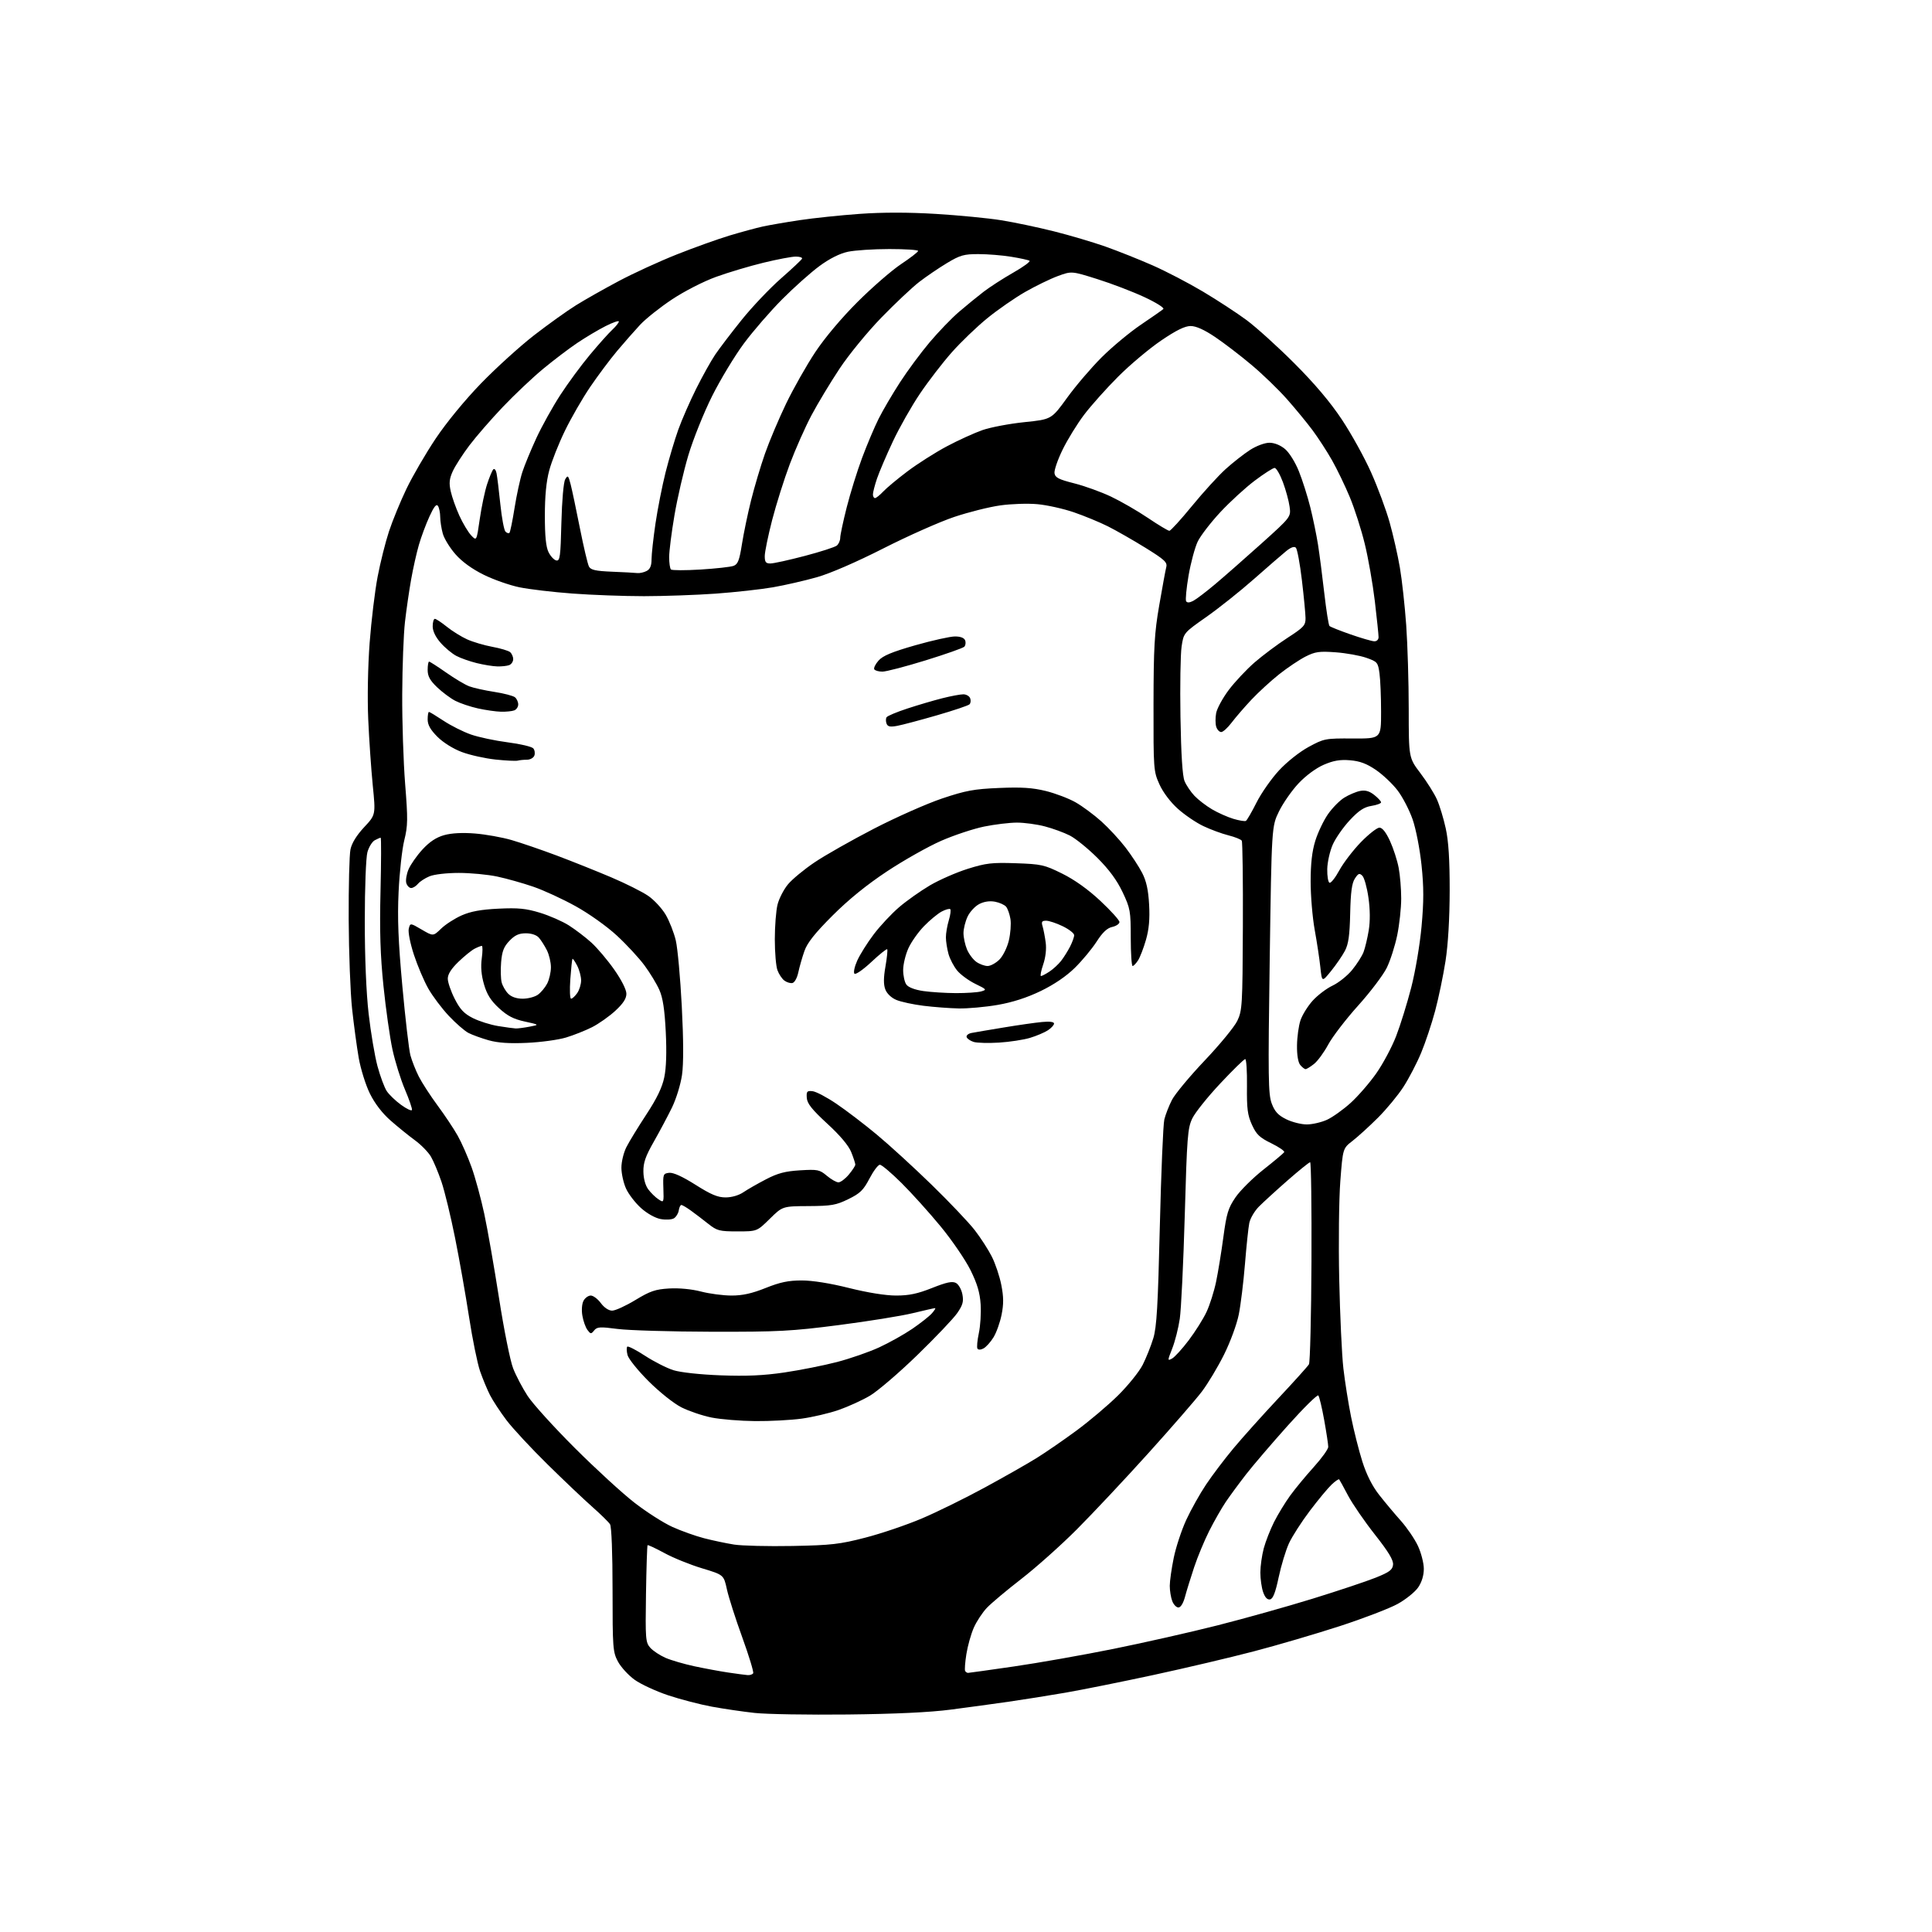 <?xml version="1.0" encoding="UTF-8" standalone="no"?>
<svg 
  version="1.1" 
  xmlns="http://www.w3.org/2000/svg" 
  xmlns:xlink="http://www.w3.org/1999/xlink" 
  xmlns:svg="http://www.w3.org/2000/svg"
  xmlns:rdf="http://www.w3.org/1999/02/22-rdf-syntax-ns#"
  xmlns:cc="http://creativecommons.org/ns#"
  xmlns:dc="http://purl.org/dc/elements/1.1/"
  viewBox="0 0 768 768"
  width="768"
  height="768"
>
<style>svg {background-color: white; }</style>"
<path stroke="none" fill="black" fill-rule="evenodd" d="M337.00,681.54C321.32,681.71 304.68,681.43 300.00,680.92C295.32,680.41 287.68,679.29 283.00,678.43C278.32,677.57 270.51,675.54 265.64,673.92C260.76,672.29 254.75,669.51 252.28,667.74C249.81,665.96 246.83,662.71 245.65,660.51C243.62,656.72 243.50,655.14 243.50,632.00C243.50,617.38 243.10,606.86 242.50,605.92C241.95,605.06 238.80,601.96 235.50,599.05C232.20,596.14 224.17,588.53 217.67,582.13C211.16,575.73 203.80,567.81 201.32,564.53C198.84,561.24 195.90,556.76 194.78,554.57C193.67,552.39 191.89,548.10 190.83,545.05C189.78,542.00 187.80,532.30 186.45,523.50C185.09,514.70 182.60,500.55 180.89,492.06C179.19,483.56 176.77,473.56 175.51,469.84C174.25,466.11 172.36,461.59 171.31,459.79C170.26,458.00 167.40,455.07 164.95,453.28C162.50,451.49 158.15,447.97 155.28,445.45C151.93,442.51 148.98,438.66 147.02,434.68C145.35,431.28 143.36,424.90 142.59,420.50C141.83,416.10 140.64,407.32 139.96,401.00C139.28,394.68 138.67,378.70 138.61,365.50C138.55,352.30 138.87,339.76 139.32,337.64C139.84,335.14 141.77,332.03 144.74,328.84C149.35,323.92 149.35,323.92 148.18,312.21C147.54,305.77 146.73,293.98 146.38,286.00C146.00,277.52 146.24,264.85 146.94,255.50C147.61,246.70 149.03,234.89 150.11,229.26C151.18,223.64 153.21,215.54 154.62,211.26C156.02,206.99 159.15,199.37 161.57,194.32C163.99,189.28 169.22,180.29 173.18,174.36C177.48,167.94 184.77,159.07 191.21,152.41C197.17,146.27 206.64,137.67 212.27,133.30C217.90,128.94 225.43,123.55 229.00,121.33C232.57,119.11 240.22,114.78 246.00,111.71C251.78,108.64 262.12,103.89 269.00,101.16C275.88,98.43 285.32,95.04 290.00,93.63C294.68,92.23 300.61,90.61 303.18,90.05C305.75,89.49 312.38,88.34 317.91,87.51C323.44,86.68 334.16,85.56 341.73,85.02C350.80,84.37 361.13,84.37 371.99,85.03C381.06,85.58 392.76,86.71 397.99,87.55C403.22,88.39 412.68,90.38 419.00,91.97C425.32,93.56 434.55,96.29 439.50,98.04C444.45,99.80 452.84,103.14 458.14,105.47C463.44,107.80 472.44,112.49 478.14,115.88C483.85,119.28 491.66,124.38 495.50,127.22C499.35,130.07 507.92,137.81 514.55,144.45C522.64,152.55 528.83,159.87 533.42,166.79C537.18,172.45 542.42,181.91 545.05,187.83C547.69,193.74 551.00,202.66 552.40,207.65C553.80,212.64 555.64,220.72 556.47,225.61C557.31,230.50 558.44,240.80 558.99,248.50C559.53,256.20 559.99,271.21 559.99,281.86C560.00,301.23 560.00,301.23 564.64,307.36C567.20,310.74 570.15,315.43 571.20,317.78C572.26,320.13 573.83,325.31 574.70,329.28C575.82,334.37 576.28,341.66 576.27,354.00C576.25,365.09 575.65,375.34 574.62,382.00C573.72,387.77 571.87,396.69 570.50,401.81C569.13,406.94 566.62,414.46 564.92,418.53C563.23,422.61 560.06,428.69 557.89,432.05C555.71,435.42 551.14,440.95 547.72,444.35C544.30,447.76 539.77,451.88 537.65,453.52C533.80,456.50 533.80,456.50 532.80,469.50C532.25,476.65 532.05,494.20 532.36,508.50C532.67,522.80 533.41,538.77 534.02,544.00C534.62,549.23 536.00,557.90 537.08,563.27C538.16,568.65 540.17,576.61 541.55,580.97C543.19,586.17 545.47,590.70 548.20,594.19C550.49,597.11 554.37,601.75 556.83,604.50C559.28,607.25 562.35,611.75 563.64,614.50C564.93,617.25 565.98,621.35 565.99,623.60C566.00,626.22 565.19,628.90 563.75,631.01C562.51,632.83 558.84,635.79 555.58,637.59C552.33,639.38 541.98,643.35 532.58,646.41C523.19,649.46 507.82,653.98 498.44,656.43C489.06,658.89 471.06,663.13 458.44,665.85C445.82,668.57 430.10,671.73 423.50,672.87C416.90,674.01 406.77,675.62 401.00,676.45C395.23,677.28 384.88,678.70 378.00,679.59C369.72,680.68 355.88,681.33 337.00,681.54zM297.19,665.88C298.12,665.95 299.12,665.62 299.40,665.15C299.69,664.69 297.74,658.28 295.07,650.90C292.39,643.53 289.64,634.92 288.95,631.76C287.69,626.03 287.69,626.03 279.09,623.43C274.37,622.01 267.63,619.28 264.13,617.37C260.63,615.47 257.61,614.06 257.42,614.24C257.24,614.43 256.95,623.17 256.79,633.67C256.52,651.57 256.62,652.90 258.50,655.01C259.60,656.25 262.34,658.05 264.59,659.03C266.84,660.00 272.02,661.51 276.09,662.38C280.17,663.25 286.20,664.37 289.50,664.86C292.80,665.35 296.26,665.81 297.19,665.88zM384.81,665.00C385.19,664.99 393.38,663.85 403.00,662.45C412.62,661.06 430.40,657.92 442.50,655.48C454.60,653.04 473.27,648.82 484.00,646.10C494.73,643.38 511.75,638.61 521.84,635.49C531.93,632.37 543.18,628.62 546.84,627.15C552.34,624.94 553.55,624.04 553.76,621.99C553.95,620.18 551.97,616.90 546.53,610.00C542.41,604.77 537.62,597.80 535.87,594.50C534.13,591.20 532.54,588.31 532.35,588.08C532.15,587.85 530.82,588.75 529.40,590.08C527.97,591.41 524.07,596.10 520.74,600.50C517.41,604.90 513.65,610.75 512.38,613.50C511.12,616.25 509.28,622.32 508.29,626.99C507.00,633.10 506.04,635.56 504.86,635.79C503.79,636.00 502.85,635.01 502.12,632.90C501.50,631.14 501.01,627.63 501.01,625.10C501.02,622.57 501.63,618.25 502.36,615.50C503.10,612.75 504.95,608.02 506.47,605.00C508.00,601.98 510.88,597.25 512.87,594.51C514.87,591.76 519.09,586.65 522.25,583.16C525.41,579.66 528.00,576.06 528.00,575.15C528.00,574.24 527.28,569.45 526.39,564.50C525.50,559.55 524.45,555.15 524.05,554.72C523.66,554.29 518.19,559.69 511.89,566.72C505.60,573.75 498.18,582.42 495.39,586.00C492.61,589.58 488.97,594.52 487.29,597.00C485.62,599.48 482.66,604.65 480.72,608.50C478.77,612.35 476.06,618.88 474.69,623.00C473.32,627.12 471.68,632.41 471.06,634.75C470.37,637.33 469.34,639.00 468.44,639.00C467.62,639.00 466.51,637.85 465.98,636.43C465.44,635.02 465.00,632.31 465.00,630.39C465.00,628.48 465.72,623.45 466.59,619.21C467.46,614.97 469.70,608.21 471.55,604.19C473.41,600.17 476.93,593.87 479.39,590.19C481.84,586.51 486.76,580.01 490.32,575.74C493.88,571.47 501.90,562.53 508.14,555.87C514.39,549.21 519.87,543.12 520.33,542.33C520.78,541.54 521.23,523.15 521.33,501.45C521.42,479.75 521.19,462.00 520.80,462.00C520.42,462.00 516.38,465.26 511.82,469.25C507.27,473.24 502.14,477.93 500.41,479.67C498.69,481.42 496.98,484.34 496.61,486.17C496.24,488.00 495.47,495.35 494.89,502.50C494.31,509.65 493.21,518.65 492.44,522.50C491.66,526.42 489.07,533.46 486.56,538.50C484.09,543.45 480.13,550.05 477.76,553.17C475.40,556.29 465.82,567.32 456.48,577.67C447.14,588.03 434.32,601.68 428.00,608.01C421.68,614.34 411.77,623.17 406.00,627.64C400.23,632.11 394.06,637.28 392.30,639.13C390.54,640.99 388.20,644.54 387.10,647.04C386.00,649.53 384.67,654.26 384.15,657.54C383.63,660.82 383.41,663.84 383.66,664.25C383.91,664.66 384.43,665.00 384.81,665.00zM315.00,614.55C330.51,614.25 333.81,613.87 344.01,611.23C350.34,609.60 360.47,606.16 366.51,603.59C372.56,601.02 383.80,595.48 391.50,591.29C399.20,587.10 408.43,581.86 412.00,579.64C415.57,577.42 422.70,572.52 427.82,568.75C432.95,564.98 440.43,558.66 444.44,554.70C448.45,550.74 452.87,545.25 454.26,542.50C455.64,539.75 457.53,535.02 458.45,532.00C459.81,527.54 460.30,519.13 461.05,487.50C461.57,466.05 462.37,446.93 462.84,445.00C463.31,443.07 464.67,439.59 465.86,437.25C467.06,434.91 472.93,427.85 478.90,421.56C484.88,415.26 490.70,408.18 491.84,405.81C493.80,401.73 493.93,399.69 494.06,368.32C494.14,350.07 493.94,334.71 493.62,334.19C493.30,333.67 490.91,332.71 488.32,332.06C485.73,331.41 481.24,329.76 478.36,328.39C475.48,327.03 470.90,323.92 468.19,321.48C465.25,318.84 462.31,314.94 460.89,311.78C458.56,306.63 458.50,305.83 458.54,280.00C458.58,257.22 458.89,251.69 460.82,240.57C462.04,233.47 463.30,226.65 463.61,225.43C464.09,223.52 462.94,222.47 455.27,217.72C450.37,214.69 443.70,210.88 440.43,209.24C437.17,207.60 431.08,205.09 426.89,203.65C422.70,202.21 416.18,200.76 412.39,200.42C408.60,200.07 401.94,200.29 397.59,200.91C393.24,201.52 385.02,203.58 379.32,205.49C373.62,207.40 360.98,213.01 351.23,217.96C340.50,223.41 330.04,227.95 324.74,229.45C319.92,230.82 312.04,232.62 307.24,233.46C302.43,234.29 292.20,235.42 284.50,235.98C276.80,236.53 263.98,236.98 256.00,236.99C248.03,236.99 235.20,236.52 227.50,235.94C219.80,235.37 210.35,234.25 206.50,233.46C202.65,232.67 196.27,230.44 192.32,228.49C187.69,226.21 183.69,223.32 181.08,220.35C178.85,217.82 176.57,214.12 176.02,212.12C175.46,210.13 175.00,207.15 174.99,205.50C174.98,203.85 174.58,201.89 174.11,201.14C173.49,200.16 172.54,201.33 170.72,205.30C169.33,208.33 167.44,213.40 166.52,216.57C165.60,219.74 164.20,225.97 163.42,230.41C162.63,234.86 161.53,242.43 160.98,247.24C160.43,252.04 159.94,264.92 159.89,275.86C159.83,286.80 160.36,302.90 161.05,311.63C162.17,325.66 162.13,328.25 160.71,334.00C159.82,337.57 158.81,346.80 158.45,354.50C157.95,365.14 158.31,374.14 159.94,392.00C161.12,404.93 162.56,417.29 163.14,419.48C163.73,421.67 165.24,425.50 166.50,427.98C167.77,430.47 171.11,435.61 173.92,439.42C176.74,443.22 180.34,448.62 181.92,451.42C183.50,454.21 185.99,459.88 187.46,464.00C188.94,468.12 191.20,476.45 192.50,482.50C193.80,488.55 196.44,503.66 198.38,516.08C200.32,528.55 202.83,541.04 203.99,543.97C205.14,546.90 207.72,551.81 209.73,554.89C211.73,557.98 220.15,567.27 228.44,575.55C236.72,583.82 247.41,593.62 252.19,597.33C256.97,601.04 263.74,605.37 267.25,606.96C270.75,608.55 276.43,610.58 279.87,611.47C283.31,612.36 288.69,613.49 291.81,613.99C294.94,614.48 305.38,614.73 315.00,614.55zM300.18,564.91C294.30,564.85 286.53,564.22 282.89,563.50C279.26,562.77 273.86,560.95 270.89,559.45C267.83,557.90 262.18,553.40 257.82,549.05C253.59,544.83 249.82,540.14 249.45,538.64C249.07,537.14 249.03,535.64 249.35,535.32C249.67,534.99 252.85,536.62 256.41,538.94C259.97,541.26 265.05,543.84 267.69,544.67C270.52,545.56 278.28,546.41 286.50,546.72C296.74,547.10 303.54,546.80 311.80,545.58C318.02,544.66 327.42,542.80 332.69,541.43C337.96,540.06 345.52,537.43 349.51,535.59C353.49,533.75 359.39,530.45 362.62,528.25C365.85,526.04 369.36,523.29 370.40,522.12C371.45,520.95 372.04,520.00 371.72,520.00C371.39,520.00 367.39,520.90 362.81,522.01C358.24,523.12 345.05,525.24 333.50,526.73C314.65,529.17 309.48,529.44 283.00,529.39C266.77,529.35 249.90,528.85 245.50,528.28C238.49,527.36 237.34,527.43 236.19,528.87C234.98,530.37 234.77,530.35 233.51,528.66C232.76,527.64 231.85,525.09 231.50,522.98C231.12,520.78 231.32,518.27 231.96,517.07C232.57,515.93 233.87,515.00 234.85,515.00C235.82,515.00 237.62,516.35 238.84,518.00C240.18,519.81 241.97,521.00 243.34,521.00C244.60,521.00 248.75,519.10 252.56,516.79C258.44,513.22 260.50,512.52 266.00,512.19C269.95,511.96 274.91,512.43 278.64,513.40C282.02,514.28 287.50,515.00 290.82,515.00C295.19,515.00 298.91,514.17 304.34,512.00C310.12,509.69 313.40,509.00 318.69,509.00C322.97,509.00 330.01,510.12 337.50,512.00C344.89,513.85 352.04,515.00 356.21,515.00C361.36,515.00 364.74,514.29 370.52,511.99C376.32,509.69 378.54,509.22 380.01,510.00C381.06,510.56 382.21,512.61 382.57,514.54C383.11,517.40 382.72,518.79 380.51,521.98C379.02,524.14 371.86,531.67 364.61,538.70C357.36,545.74 348.89,552.99 345.80,554.82C342.70,556.65 337.09,559.20 333.33,560.50C329.58,561.80 322.98,563.34 318.68,563.93C314.38,564.52 306.05,564.96 300.18,564.91zM465.90,540.05C466.95,539.49 469.94,536.21 472.54,532.77C475.15,529.32 478.34,524.25 479.62,521.50C480.91,518.75 482.62,513.35 483.42,509.50C484.22,505.65 485.53,497.63 486.32,491.69C487.57,482.36 488.23,480.21 491.12,475.98C492.96,473.28 497.96,468.31 502.23,464.94C506.50,461.57 510.22,458.45 510.49,458.02C510.76,457.58 508.46,455.99 505.38,454.48C500.70,452.20 499.43,450.98 497.67,447.12C495.92,443.27 495.59,440.71 495.69,431.75C495.76,425.84 495.45,421.00 494.99,421.00C494.54,421.00 490.08,425.35 485.09,430.68C480.09,436.00 475.09,442.25 473.97,444.56C472.11,448.40 471.85,451.78 470.96,483.13C470.42,502.03 469.53,520.53 468.98,524.23C468.44,527.93 467.09,533.23 466.00,536.01C464.06,540.92 464.06,541.04 465.90,540.05zM390.97,536.02C389.86,536.61 388.89,536.64 388.55,536.09C388.24,535.58 388.49,532.83 389.10,529.96C389.72,527.10 390.04,521.94 389.82,518.50C389.52,513.86 388.48,510.32 385.78,504.87C383.77,500.82 378.43,493.00 373.90,487.50C369.37,482.00 362.37,474.24 358.35,470.25C354.33,466.26 350.47,463.00 349.77,463.00C349.07,463.00 347.21,465.47 345.64,468.48C343.22,473.11 341.91,474.39 337.24,476.67C332.34,479.07 330.50,479.39 321.39,479.44C311.08,479.50 311.08,479.50 306.00,484.50C300.92,489.50 300.92,489.50 293.13,489.50C285.99,489.50 285.03,489.25 281.56,486.50C279.48,484.85 276.38,482.49 274.67,481.25C272.96,480.01 271.24,479.00 270.85,479.00C270.46,479.00 270.00,479.97 269.82,481.15C269.64,482.33 268.79,483.74 267.91,484.29C267.03,484.84 264.67,484.97 262.60,484.59C260.42,484.18 257.18,482.36 254.78,480.19C252.53,478.16 249.87,474.70 248.87,472.50C247.86,470.30 247.03,466.57 247.02,464.21C247.01,461.83 247.90,458.15 249.03,455.95C250.14,453.76 253.71,447.93 256.96,442.98C261.11,436.66 263.22,432.29 264.06,428.25C264.85,424.48 265.05,418.26 264.65,410.18C264.20,401.26 263.50,396.67 262.11,393.52C261.05,391.12 258.40,386.75 256.21,383.79C254.03,380.83 249.09,375.49 245.24,371.93C241.26,368.25 234.18,363.20 228.83,360.24C223.66,357.37 216.07,353.87 211.96,352.47C207.86,351.06 201.43,349.25 197.68,348.45C193.94,347.65 187.06,347.00 182.40,347.00C177.57,347.00 172.55,347.58 170.72,348.35C168.95,349.08 166.88,350.43 166.13,351.35C165.37,352.26 164.17,353.00 163.44,353.00C162.72,353.00 161.86,352.13 161.52,351.07C161.19,350.01 161.57,347.57 162.38,345.63C163.19,343.70 165.69,340.13 167.93,337.69C170.77,334.61 173.41,332.86 176.56,331.98C179.52,331.16 183.79,330.93 188.80,331.33C193.04,331.67 199.58,332.84 203.34,333.93C207.10,335.02 215.20,337.80 221.34,340.10C227.48,342.41 237.20,346.30 242.95,348.74C248.70,351.18 255.32,354.50 257.68,356.12C260.03,357.74 263.16,361.12 264.63,363.63C266.10,366.15 267.91,370.75 268.64,373.85C269.37,376.96 270.44,388.73 271.02,400.00C271.72,413.53 271.75,422.81 271.11,427.31C270.56,431.10 268.79,436.85 267.10,440.31C265.44,443.71 262.19,449.81 259.88,453.87C256.59,459.65 255.70,462.20 255.76,465.76C255.80,468.53 256.55,471.26 257.70,472.79C258.72,474.17 260.54,475.95 261.74,476.74C263.88,478.17 263.90,478.12 263.70,472.34C263.51,466.79 263.62,466.49 266.00,466.21C267.63,466.03 271.28,467.69 276.46,470.96C282.64,474.88 285.32,476.00 288.46,475.99C290.88,475.99 293.71,475.16 295.50,473.94C297.15,472.82 301.20,470.50 304.50,468.79C309.20,466.35 312.13,465.58 318.04,465.22C325.04,464.80 325.79,464.95 328.68,467.38C330.39,468.82 332.47,470.00 333.31,470.00C334.14,470.00 335.99,468.62 337.41,466.92C338.83,465.23 340.00,463.44 340.00,462.94C340.00,462.45 339.27,460.22 338.38,457.99C337.33,455.37 333.96,451.36 328.84,446.66C322.75,441.05 320.88,438.69 320.71,436.44C320.53,433.85 320.80,433.53 323.00,433.77C324.38,433.91 328.65,436.16 332.49,438.77C336.34,441.37 343.54,446.86 348.49,450.98C353.45,455.09 363.29,464.09 370.36,470.98C377.43,477.86 385.13,485.98 387.47,489.00C389.81,492.02 392.87,496.76 394.27,499.53C395.67,502.30 397.37,507.37 398.04,510.80C398.97,515.54 399.00,518.38 398.14,522.64C397.53,525.71 396.08,529.76 394.92,531.63C393.77,533.50 391.99,535.47 390.97,536.02zM519.50,446.98C521.70,446.97 525.30,446.13 527.50,445.13C529.70,444.12 533.91,441.12 536.86,438.46C539.80,435.80 544.40,430.51 547.08,426.69C549.76,422.88 553.32,416.20 555.00,411.84C556.68,407.49 559.37,398.82 560.98,392.58C562.62,386.23 564.43,375.53 565.09,368.27C566.00,358.26 566.00,352.71 565.08,343.90C564.41,337.51 562.86,329.53 561.54,325.73C560.25,322.01 557.56,316.83 555.57,314.22C553.58,311.61 549.71,307.95 546.96,306.07C543.27,303.55 540.58,302.55 536.67,302.22C532.70,301.89 530.09,302.33 526.24,303.99C523.17,305.31 519.14,308.28 516.24,311.35C513.57,314.18 510.06,319.20 508.44,322.50C505.50,328.50 505.50,328.50 504.73,381.50C504.05,428.49 504.14,434.97 505.53,438.67C506.75,441.89 508.07,443.32 511.30,444.92C513.61,446.06 517.30,446.99 519.50,446.98zM163.76,441.23C163.92,440.74 162.66,437.07 160.96,433.07C159.26,429.07 157.03,421.91 156.00,417.15C154.97,412.39 153.37,401.07 152.44,392.00C151.17,379.65 150.88,370.16 151.26,354.25C151.54,342.56 151.57,333.00 151.32,333.00C151.07,333.00 150.02,333.46 148.98,334.01C147.94,334.57 146.62,336.71 146.05,338.76C145.47,340.86 145.01,352.84 145.01,366.00C145.00,380.68 145.58,394.57 146.54,403.00C147.39,410.43 148.97,419.79 150.05,423.80C151.14,427.82 152.79,432.27 153.72,433.70C154.66,435.13 157.23,437.60 159.44,439.20C161.65,440.81 163.59,441.72 163.76,441.23zM518.99,425.00C518.58,425.00 517.63,424.26 516.87,423.35C516.02,422.31 515.53,419.40 515.58,415.60C515.62,412.24 516.24,407.75 516.95,405.62C517.66,403.48 519.85,399.96 521.81,397.78C523.78,395.61 527.34,392.91 529.73,391.79C532.12,390.66 535.61,387.87 537.48,385.59C539.35,383.31 541.40,380.10 542.03,378.47C542.65,376.84 543.58,372.95 544.09,369.83C544.69,366.19 544.65,361.55 543.98,356.84C543.41,352.81 542.32,348.89 541.57,348.14C540.41,346.98 539.95,347.15 538.59,349.23C537.39,351.05 536.91,354.63 536.72,363.09C536.52,371.91 536.04,375.29 534.61,378.00C533.59,379.93 531.12,383.52 529.13,385.98C525.50,390.46 525.50,390.46 524.86,384.48C524.51,381.19 523.50,374.50 522.61,369.62C521.73,364.73 521.00,356.11 521.00,350.46C521.00,343.27 521.56,338.39 522.85,334.24C523.86,330.97 526.11,326.25 527.83,323.74C529.56,321.23 532.49,318.24 534.35,317.09C536.21,315.94 539.03,314.74 540.63,314.42C542.72,314.01 544.30,314.45 546.27,315.99C547.77,317.18 549.00,318.50 549.00,318.94C549.00,319.38 547.27,320.02 545.15,320.36C542.22,320.83 540.16,322.19 536.58,326.02C533.98,328.80 530.92,333.18 529.78,335.76C528.64,338.35 527.66,342.72 527.60,345.48C527.55,348.24 527.95,350.69 528.50,350.91C529.05,351.14 530.82,348.90 532.43,345.93C534.05,342.97 537.90,337.95 540.98,334.77C544.07,331.60 547.39,329.00 548.35,329.00C549.50,329.00 550.95,330.84 552.55,334.32C553.89,337.25 555.44,342.04 555.99,344.96C556.55,347.88 557.00,353.38 557.00,357.18C557.00,360.98 556.28,367.55 555.41,371.79C554.53,376.03 552.67,381.85 551.26,384.72C549.85,387.59 544.74,394.34 539.90,399.72C535.05,405.10 529.70,412.07 528.01,415.20C526.32,418.34 523.76,421.83 522.33,422.95C520.90,424.08 519.40,425.00 518.99,425.00zM209.50,414.55C202.45,414.87 197.95,414.57 194.23,413.52C191.33,412.70 187.73,411.39 186.22,410.61C184.71,409.83 181.21,406.79 178.44,403.85C175.67,400.91 171.99,396.02 170.27,393.00C168.55,389.98 165.97,383.90 164.53,379.50C163.05,374.98 162.17,370.49 162.49,369.18C163.07,366.85 163.07,366.85 167.64,369.53C172.20,372.20 172.20,372.20 175.35,369.15C177.08,367.47 180.75,365.11 183.50,363.89C187.13,362.29 191.15,361.55 198.15,361.21C206.02,360.83 209.06,361.13 214.65,362.83C218.42,363.98 223.60,366.25 226.16,367.88C228.72,369.51 232.73,372.56 235.06,374.67C237.39,376.78 241.48,381.61 244.15,385.41C247.06,389.56 249.00,393.40 249.00,395.03C249.00,396.96 247.72,398.92 244.59,401.81C242.16,404.05 238.00,406.98 235.34,408.33C232.68,409.67 228.03,411.52 225.00,412.43C221.97,413.35 215.00,414.30 209.50,414.55zM397.14,414.45C392.94,414.71 388.41,414.59 387.07,414.19C385.74,413.78 384.47,412.91 384.25,412.26C384.04,411.61 384.90,410.87 386.18,410.62C387.46,410.37 393.23,409.39 399.00,408.44C404.77,407.48 411.64,406.50 414.25,406.26C417.25,405.97 419.00,406.20 419.00,406.88C419.00,407.47 417.90,408.68 416.55,409.56C415.20,410.44 412.00,411.80 409.44,412.57C406.87,413.34 401.34,414.19 397.14,414.45zM205.00,408.83C205.82,408.86 208.30,408.54 210.50,408.12C214.50,407.36 214.50,407.36 208.62,406.08C204.15,405.11 201.70,403.84 198.36,400.76C195.11,397.77 193.57,395.33 192.40,391.31C191.33,387.63 191.05,384.31 191.51,380.95C191.88,378.23 191.89,376.00 191.53,376.00C191.17,376.00 189.89,376.50 188.68,377.12C187.48,377.73 184.59,380.07 182.25,382.32C179.38,385.09 178.00,387.26 178.00,389.03C178.00,390.47 179.24,394.08 180.75,397.05C182.91,401.29 184.47,402.94 188.00,404.72C190.47,405.96 194.97,407.38 198.00,407.87C201.03,408.36 204.18,408.79 205.00,408.83zM381.12,400.87C377.48,400.80 371.16,400.32 367.08,399.81C363.00,399.30 358.16,398.26 356.32,397.49C354.32,396.65 352.57,394.99 351.93,393.32C351.18,391.35 351.20,388.68 351.99,384.15C352.60,380.64 352.91,377.57 352.67,377.34C352.43,377.10 349.60,379.38 346.37,382.41C343.15,385.43 340.13,387.53 339.66,387.06C339.19,386.59 339.69,384.25 340.76,381.86C341.84,379.46 344.79,374.75 347.34,371.39C349.88,368.03 354.43,363.17 357.44,360.60C360.44,358.03 365.97,354.13 369.70,351.93C373.44,349.74 380.20,346.78 384.73,345.36C391.94,343.10 394.30,342.82 403.80,343.15C413.95,343.50 415.13,343.76 422.23,347.27C427.15,349.70 432.49,353.51 437.41,358.11C441.58,362.01 445.00,365.79 445.00,366.52C445.00,367.25 443.71,368.12 442.14,368.47C440.11,368.91 438.29,370.63 435.93,374.30C434.09,377.16 430.19,381.86 427.26,384.74C423.85,388.09 418.98,391.40 413.72,393.94C408.25,396.59 402.53,398.43 396.62,399.46C391.73,400.31 384.76,400.94 381.12,400.87zM207.78,397.00C209.86,397.00 212.56,396.30 213.78,395.44C215.01,394.58 216.68,392.58 217.51,390.99C218.33,389.40 219.00,386.48 219.00,384.50C219.00,382.52 218.27,379.46 217.38,377.70C216.49,375.94 215.07,373.71 214.22,372.75C213.29,371.68 211.26,371.00 209.03,371.00C206.28,371.00 204.67,371.74 202.52,373.98C200.28,376.31 199.57,378.14 199.21,382.43C198.96,385.44 199.05,389.06 199.41,390.48C199.76,391.89 200.94,393.94 202.03,395.03C203.29,396.29 205.35,397.00 207.78,397.00zM227.02,397.00C227.50,397.00 228.59,396.00 229.44,394.78C230.30,393.56 231.00,391.28 231.00,389.73C231.00,388.17 230.29,385.53 229.43,383.86C228.56,382.18 227.72,380.97 227.56,381.16C227.40,381.35 227.02,384.99 226.71,389.25C226.41,393.51 226.54,397.00 227.02,397.00zM380.00,394.78C384.12,394.79 388.62,394.49 389.99,394.11C392.35,393.45 392.23,393.29 387.77,391.13C385.17,389.87 381.93,387.52 380.56,385.89C379.20,384.27 377.61,381.26 377.04,379.22C376.48,377.17 376.01,374.20 376.01,372.62C376.00,371.03 376.52,367.99 377.16,365.86C377.80,363.73 378.07,361.73 377.75,361.42C377.44,361.11 375.91,361.52 374.34,362.35C372.78,363.17 369.61,365.79 367.30,368.17C364.99,370.55 362.19,374.52 361.08,377.00C359.96,379.48 359.03,383.33 359.02,385.56C359.01,387.79 359.58,390.42 360.30,391.39C361.10,392.49 363.69,393.47 367.05,393.96C370.05,394.39 375.88,394.76 380.00,394.78zM314.98,390.77C314.15,390.93 312.70,390.48 311.78,389.78C310.85,389.08 309.62,387.23 309.05,385.68C308.47,384.14 308.00,378.60 308.00,373.38C308.00,368.16 308.49,361.94 309.09,359.56C309.69,357.19 311.54,353.59 313.20,351.58C314.86,349.56 319.61,345.63 323.76,342.83C327.90,340.03 338.54,334.00 347.40,329.42C356.25,324.85 368.45,319.44 374.50,317.41C383.93,314.25 387.16,313.65 397.15,313.23C406.05,312.85 410.42,313.13 415.72,314.43C419.53,315.37 424.87,317.40 427.59,318.95C430.31,320.50 434.90,323.91 437.81,326.52C440.71,329.13 445.03,333.79 447.40,336.88C449.77,339.97 452.76,344.52 454.03,347.00C455.70,350.25 456.47,353.75 456.79,359.59C457.11,365.35 456.74,369.39 455.54,373.59C454.61,376.84 453.19,380.51 452.40,381.75C451.60,382.99 450.63,384.00 450.23,384.00C449.83,384.00 449.50,378.94 449.49,372.75C449.49,362.15 449.30,361.10 446.25,354.65C444.02,349.94 440.91,345.70 436.26,341.05C432.54,337.34 427.60,333.33 425.28,332.14C422.96,330.96 418.48,329.32 415.32,328.50C412.16,327.67 407.18,327.00 404.25,327.00C401.32,327.00 395.45,327.71 391.21,328.57C386.97,329.44 379.30,331.98 374.17,334.22C369.04,336.46 359.37,341.91 352.68,346.33C344.56,351.70 337.34,357.56 330.93,363.97C323.92,370.98 320.91,374.78 319.77,378.04C318.91,380.49 317.82,384.30 317.35,386.49C316.87,388.77 315.85,390.60 314.98,390.77zM413.81,387.99C414.19,387.99 415.70,387.19 417.18,386.22C418.65,385.25 420.72,383.34 421.79,381.98C422.85,380.62 424.46,378.06 425.36,376.30C426.26,374.54 427.00,372.49 427.00,371.75C427.00,371.01 424.96,369.41 422.47,368.20C419.98,366.99 417.01,366.00 415.86,366.00C414.15,366.00 413.89,366.42 414.45,368.25C414.82,369.49 415.38,372.38 415.68,374.67C416.03,377.24 415.64,380.60 414.68,383.42C413.82,385.94 413.43,388.00 413.81,387.99zM392.59,384.00C393.76,384.00 395.87,382.85 397.28,381.45C398.70,380.03 400.36,376.68 401.03,373.87C401.69,371.11 401.98,367.26 401.67,365.33C401.35,363.40 400.58,361.20 399.95,360.44C399.32,359.68 397.32,358.78 395.52,358.44C393.43,358.05 391.16,358.38 389.26,359.37C387.61,360.22 385.53,362.46 384.63,364.36C383.74,366.25 383.00,369.21 383.00,370.93C383.00,372.66 383.63,375.57 384.39,377.40C385.16,379.24 386.84,381.47 388.12,382.37C389.40,383.27 391.41,384.00 392.59,384.00zM495.27,326.31C495.70,326.06 497.60,322.78 499.49,319.02C501.38,315.26 505.40,309.52 508.42,306.26C511.58,302.84 516.59,298.88 520.21,296.91C526.34,293.59 526.79,293.50 537.75,293.56C549.00,293.62 549.00,293.62 549.00,282.95C549.00,277.08 548.72,270.21 548.37,267.69C547.77,263.31 547.53,263.03 543.12,261.48C540.58,260.59 535.11,259.61 530.96,259.30C524.44,258.82 522.82,259.05 518.96,261.00C516.51,262.25 511.80,265.41 508.50,268.02C505.20,270.64 500.23,275.19 497.46,278.14C494.69,281.09 491.15,285.19 489.59,287.25C488.04,289.31 486.17,291.00 485.45,291.00C484.73,291.00 483.84,290.06 483.47,288.91C483.11,287.77 483.09,285.31 483.44,283.46C483.79,281.62 486.04,277.48 488.45,274.27C490.87,271.06 495.48,266.15 498.70,263.34C501.93,260.54 507.81,256.14 511.78,253.57C518.29,249.36 519.00,248.59 518.97,245.70C518.95,243.94 518.30,237.15 517.52,230.60C516.75,224.06 515.67,218.27 515.13,217.73C514.48,217.08 513.13,217.56 511.22,219.12C509.61,220.43 503.84,225.43 498.40,230.23C492.95,235.04 484.45,241.80 479.51,245.27C470.52,251.58 470.52,251.58 469.70,257.04C469.25,260.04 469.05,272.62 469.25,285.00C469.50,299.94 470.05,308.51 470.88,310.50C471.56,312.15 473.34,314.78 474.81,316.34C476.29,317.90 479.43,320.32 481.79,321.71C484.14,323.10 487.97,324.80 490.29,325.50C492.60,326.19 494.85,326.56 495.27,326.31zM205.83,302.36C205.10,302.56 201.11,302.37 196.96,301.93C192.82,301.49 186.81,300.15 183.60,298.95C180.15,297.66 176.18,295.18 173.89,292.89C171.10,290.10 170.00,288.15 170.00,286.00C170.00,284.35 170.23,283.00 170.52,283.00C170.80,283.00 173.40,284.58 176.30,286.50C179.21,288.43 184.08,290.88 187.15,291.96C190.21,293.04 196.82,294.44 201.84,295.09C206.86,295.73 211.43,296.82 212.00,297.50C212.57,298.19 212.75,299.48 212.41,300.37C212.07,301.27 210.75,302.00 209.47,302.00C208.20,302.00 206.56,302.16 205.83,302.36zM356.69,288.53C353.85,289.06 352.89,288.87 352.42,287.66C352.09,286.80 352.09,285.66 352.42,285.13C352.75,284.59 356.50,283.02 360.76,281.63C365.02,280.23 371.26,278.40 374.64,277.55C378.02,276.70 381.75,276.00 382.93,276.00C384.10,276.00 385.33,276.71 385.66,277.57C385.99,278.43 385.87,279.52 385.38,279.99C384.90,280.47 379.07,282.43 372.43,284.35C365.80,286.27 358.71,288.15 356.69,288.53zM199.17,282.92C197.15,282.87 193.03,282.28 190.00,281.61C186.97,280.94 182.93,279.58 181.00,278.59C179.07,277.59 175.81,275.16 173.75,273.19C170.90,270.46 170.00,268.80 170.00,266.30C170.00,264.48 170.26,263.00 170.57,263.00C170.88,263.00 173.92,264.95 177.32,267.33C180.72,269.72 184.85,272.18 186.50,272.81C188.15,273.44 192.63,274.44 196.46,275.03C200.29,275.62 204.00,276.59 204.71,277.18C205.42,277.76 206.00,279.04 206.00,280.02C206.00,280.99 205.29,282.06 204.42,282.39C203.55,282.73 201.19,282.96 199.17,282.92zM350.81,266.98C349.33,266.99 347.86,266.58 347.54,266.07C347.23,265.56 347.99,263.99 349.24,262.59C350.93,260.67 354.59,259.15 363.83,256.51C370.61,254.58 377.71,253.00 379.61,253.00C381.82,253.00 383.28,253.56 383.66,254.57C383.99,255.43 383.83,256.57 383.31,257.09C382.78,257.62 375.86,260.06 367.93,262.51C359.99,264.96 352.29,266.97 350.81,266.98zM197.67,264.91C195.93,264.87 192.25,264.27 189.50,263.59C186.75,262.91 183.10,261.63 181.40,260.73C179.69,259.83 176.88,257.49 175.15,255.52C173.13,253.22 172.00,250.86 172.00,248.97C172.00,247.33 172.39,246.00 172.86,246.00C173.34,246.00 175.47,247.41 177.61,249.13C179.75,250.86 183.39,253.12 185.70,254.16C188.01,255.20 192.51,256.53 195.70,257.12C198.89,257.70 202.06,258.65 202.75,259.21C203.44,259.78 204.00,261.04 204.00,262.02C204.00,262.99 203.29,264.06 202.42,264.39C201.55,264.73 199.41,264.96 197.67,264.91zM546.25,254.92C547.28,254.97 548.00,254.28 548.00,253.24C548.00,252.28 547.33,245.87 546.52,238.99C545.70,232.12 543.91,221.87 542.52,216.20C541.14,210.54 538.48,202.22 536.60,197.70C534.73,193.19 531.54,186.57 529.52,183.00C527.50,179.43 523.99,174.03 521.74,171.00C519.48,167.97 514.92,162.43 511.61,158.69C508.30,154.94 501.98,148.82 497.55,145.10C493.12,141.37 486.58,136.36 483.01,133.96C478.68,131.05 475.44,129.60 473.29,129.60C471.00,129.60 467.57,131.29 461.55,135.38C456.87,138.56 449.22,144.98 444.54,149.66C439.86,154.34 433.76,161.16 430.98,164.83C428.20,168.50 424.34,174.76 422.40,178.75C420.45,182.74 419.00,186.95 419.18,188.12C419.44,189.85 420.87,190.58 427.00,192.13C431.12,193.17 437.72,195.55 441.66,197.42C445.59,199.29 452.21,203.10 456.36,205.91C460.51,208.71 464.33,211.00 464.84,211.00C465.35,211.00 469.40,206.56 473.84,201.13C478.28,195.71 484.29,189.11 487.20,186.48C490.12,183.84 494.50,180.41 496.95,178.84C499.48,177.22 502.78,176.00 504.62,176.00C506.60,176.00 508.99,176.96 510.82,178.50C512.51,179.92 514.89,183.75 516.34,187.38C517.75,190.89 519.78,197.30 520.86,201.63C521.94,205.96 523.32,212.65 523.93,216.50C524.53,220.35 525.66,229.05 526.43,235.84C527.21,242.62 528.13,248.47 528.49,248.84C528.85,249.20 532.60,250.70 536.82,252.17C541.04,253.64 545.29,254.88 546.25,254.92zM474.31,238.86C475.51,238.24 479.43,235.27 483.00,232.26C486.57,229.26 494.83,222.01 501.35,216.15C513.19,205.50 513.19,205.50 512.63,201.39C512.33,199.13 511.13,194.74 509.97,191.64C508.81,188.54 507.33,186.00 506.68,186.01C506.03,186.01 502.50,188.27 498.83,191.03C495.16,193.78 489.01,199.41 485.16,203.53C481.32,207.65 477.25,212.93 476.12,215.26C475.00,217.59 473.36,223.67 472.48,228.76C471.61,233.85 471.17,238.46 471.51,239.01C471.91,239.66 472.89,239.61 474.31,238.86zM253.32,227.80C254.31,227.91 256.00,227.53 257.07,226.96C258.43,226.24 259.00,224.87 259.00,222.34C259.00,220.37 259.70,213.97 260.56,208.13C261.42,202.28 263.23,193.13 264.57,187.79C265.92,182.45 268.19,174.80 269.63,170.79C271.07,166.78 274.28,159.45 276.76,154.50C279.23,149.55 282.62,143.47 284.28,141.00C285.95,138.53 290.70,132.29 294.84,127.14C298.98,122.00 306.00,114.60 310.43,110.71C314.87,106.82 318.65,103.27 318.83,102.82C319.02,102.37 317.89,102.00 316.33,102.00C314.77,102.00 309.00,103.09 303.50,104.43C298.00,105.76 289.53,108.29 284.67,110.05C279.65,111.87 272.10,115.73 267.17,119.00C262.40,122.16 256.67,126.72 254.43,129.13C252.20,131.53 248.10,136.20 245.32,139.50C242.54,142.80 237.74,149.22 234.64,153.77C231.55,158.32 227.01,166.19 224.55,171.27C222.08,176.35 219.28,183.43 218.33,187.00C217.15,191.39 216.59,197.23 216.59,205.00C216.59,213.07 217.02,217.39 218.05,219.49C218.86,221.13 220.25,222.62 221.15,222.79C222.59,223.07 222.83,221.30 223.16,207.80C223.39,198.95 224.02,191.68 224.68,190.54C225.70,188.77 225.91,188.96 226.84,192.54C227.40,194.72 229.06,202.57 230.53,210.00C232.01,217.43 233.62,224.27 234.12,225.21C234.84,226.56 236.74,226.99 243.26,227.26C247.79,227.44 252.32,227.68 253.32,227.80zM278.46,226.40C284.53,226.03 290.44,225.37 291.60,224.94C293.32,224.30 293.92,222.75 294.93,216.33C295.61,212.02 297.24,204.16 298.57,198.86C299.90,193.55 302.37,185.23 304.08,180.36C305.78,175.49 309.56,166.54 312.48,160.47C315.41,154.40 320.63,145.18 324.09,139.97C327.89,134.25 334.56,126.33 340.94,119.97C346.75,114.18 354.52,107.43 358.22,104.97C361.91,102.51 364.95,100.16 364.97,99.75C364.99,99.34 359.85,99.00 353.55,99.00C347.25,99.00 339.82,99.49 337.05,100.08C333.79,100.78 329.77,102.80 325.75,105.76C322.31,108.29 315.66,114.21 310.97,118.93C306.27,123.64 299.42,131.55 295.74,136.50C292.06,141.45 286.35,150.90 283.05,157.50C279.75,164.10 275.51,174.68 273.62,181.00C271.74,187.32 269.25,198.07 268.10,204.88C266.94,211.68 266.00,219.14 266.00,221.46C266.00,223.77 266.32,225.98 266.71,226.37C267.10,226.76 272.38,226.77 278.46,226.40zM306.25,223.99C307.49,223.99 313.63,222.64 319.90,220.99C326.18,219.34 331.91,217.49 332.65,216.87C333.39,216.26 334.00,214.88 334.00,213.81C334.00,212.74 335.16,207.28 336.58,201.68C338.00,196.08 340.75,187.22 342.70,182.00C344.65,176.78 347.60,169.80 349.25,166.50C350.89,163.20 354.72,156.68 357.75,152.00C360.78,147.32 366.11,140.12 369.60,136.00C373.09,131.88 378.29,126.47 381.18,124.00C384.06,121.53 388.46,117.93 390.96,116.01C393.46,114.09 398.79,110.65 402.81,108.36C406.83,106.07 409.72,103.95 409.24,103.65C408.75,103.35 405.46,102.63 401.93,102.06C398.39,101.48 392.55,101.01 388.94,101.01C383.19,101.00 381.65,101.44 376.44,104.57C373.17,106.54 368.20,109.92 365.40,112.08C362.59,114.25 355.82,120.63 350.35,126.26C344.85,131.92 337.44,140.97 333.77,146.50C330.12,152.00 325.09,160.35 322.59,165.05C320.09,169.76 316.21,178.51 313.96,184.49C311.71,190.48 308.55,200.50 306.93,206.76C305.32,213.02 304.00,219.45 304.00,221.07C304.00,223.44 304.43,224.00 306.25,223.99zM190.71,206.34C191.41,201.52 192.71,195.31 193.61,192.54C194.51,189.77 195.62,187.10 196.07,186.61C196.52,186.11 197.11,186.78 197.38,188.11C197.65,189.42 198.33,194.96 198.89,200.41C199.45,205.85 200.37,210.77 200.94,211.34C201.50,211.90 202.21,212.12 202.51,211.82C202.81,211.53 203.73,207.06 204.55,201.89C205.37,196.73 206.77,190.31 207.65,187.63C208.52,184.95 211.03,178.87 213.22,174.13C215.42,169.38 219.70,161.68 222.74,157.00C225.78,152.32 231.08,145.12 234.53,141.00C237.97,136.88 241.96,132.41 243.40,131.08C244.83,129.74 246.00,128.27 246.00,127.81C246.00,127.35 243.64,128.16 240.75,129.62C237.86,131.08 232.80,134.09 229.50,136.31C226.20,138.52 220.08,143.17 215.90,146.63C211.72,150.09 204.51,156.91 199.87,161.78C195.23,166.65 189.25,173.54 186.58,177.07C183.91,180.61 180.94,185.22 179.98,187.33C178.61,190.35 178.44,192.04 179.18,195.33C179.69,197.62 181.23,201.97 182.61,205.00C183.99,208.02 186.09,211.53 187.28,212.80C189.45,215.11 189.45,215.11 190.71,206.34zM347.83,198.00C348.28,198.00 349.74,196.83 351.08,195.41C352.41,193.98 356.77,190.35 360.77,187.34C364.77,184.33 371.79,179.87 376.37,177.43C380.95,174.99 387.36,172.08 390.60,170.95C393.85,169.83 401.33,168.42 407.24,167.81C417.98,166.71 417.98,166.71 424.21,158.10C427.63,153.37 433.83,146.12 437.97,142.00C442.11,137.88 449.10,132.07 453.50,129.09C457.90,126.12 461.92,123.32 462.43,122.86C462.95,122.40 459.68,120.33 454.93,118.11C450.29,115.95 441.88,112.73 436.24,110.96C425.98,107.73 425.98,107.73 420.50,109.74C417.49,110.85 411.65,113.69 407.54,116.04C403.42,118.40 396.64,123.10 392.48,126.49C388.31,129.88 381.95,135.99 378.34,140.07C374.72,144.16 369.04,151.54 365.71,156.47C362.38,161.40 357.53,169.95 354.94,175.47C352.34,180.99 349.50,187.65 348.61,190.28C347.72,192.92 347.00,195.73 347.00,196.53C347.00,197.34 347.37,198.00 347.83,198.00z" />

</svg>